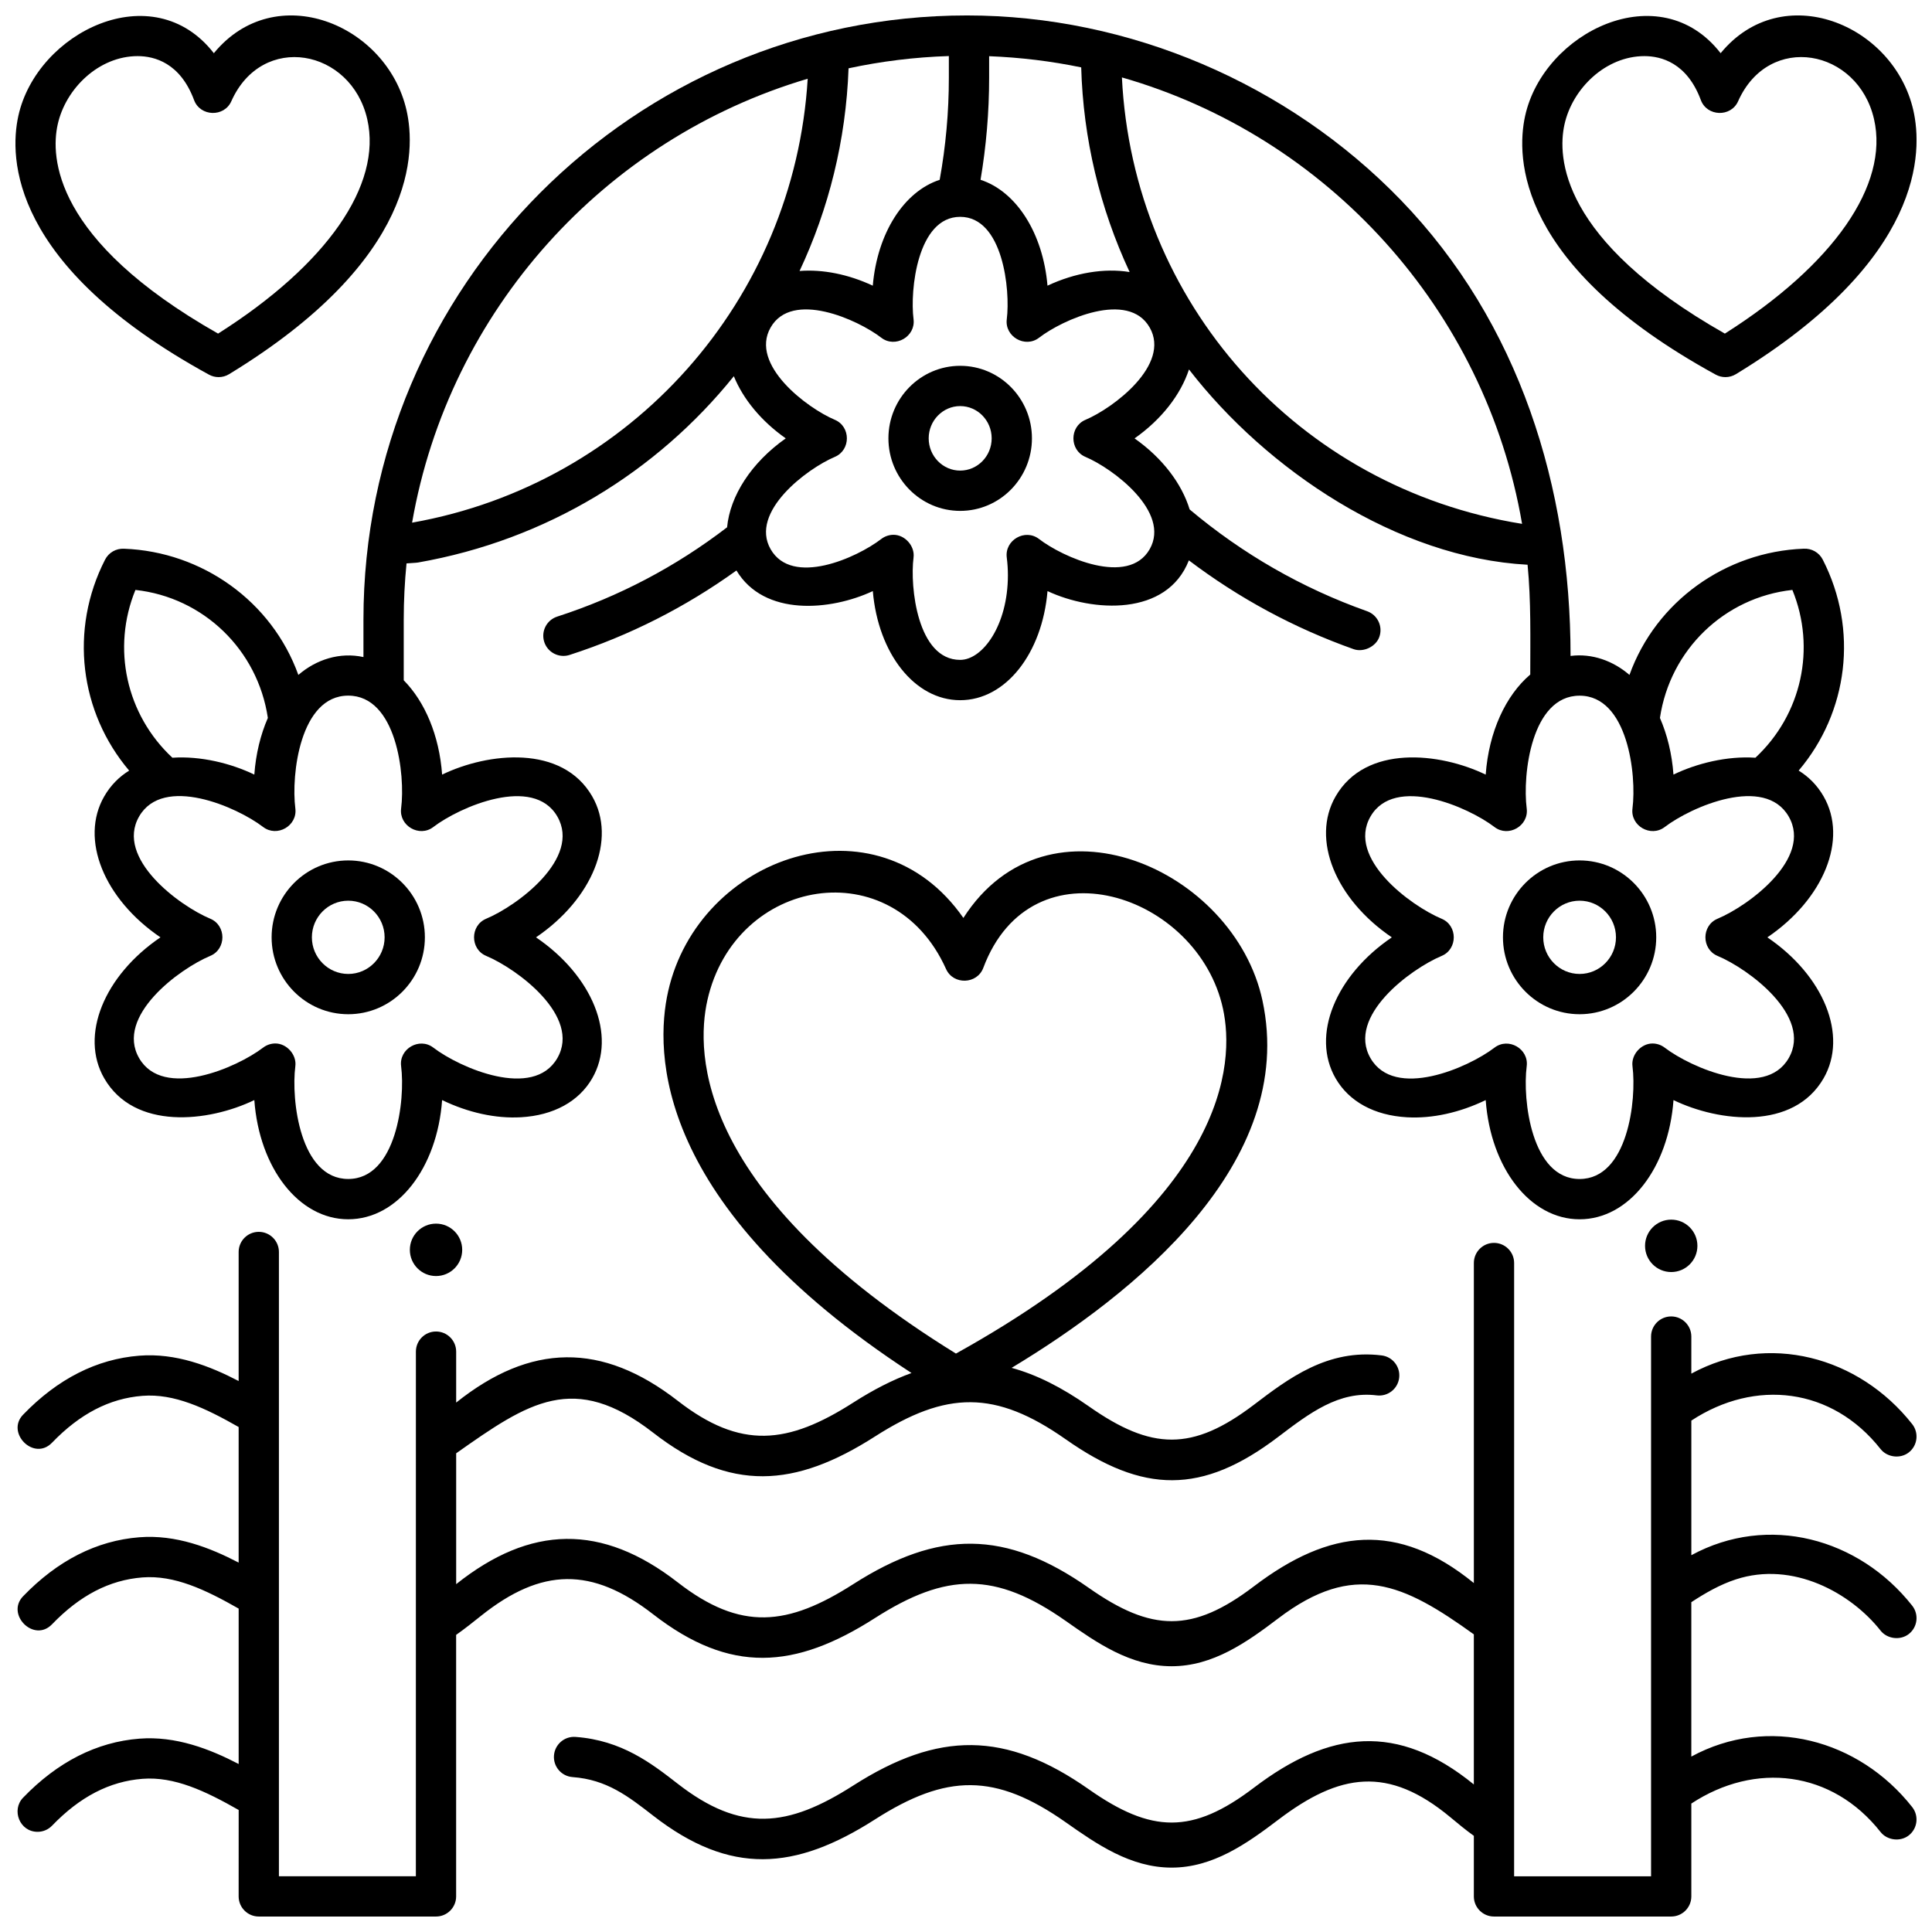 <?xml version="1.0" encoding="UTF-8"?>
<!-- Uploaded to: SVG Repo, www.svgrepo.com, Generator: SVG Repo Mixer Tools -->
<svg width="800px" height="800px" version="1.1" viewBox="144 144 512 512" xmlns="http://www.w3.org/2000/svg">
 <defs>
  <clipPath id="d">
   <path d="m166 148.09h467v319.91h-467z"/>
  </clipPath>
  <clipPath id="c">
   <path d="m148.09 369h503.81v282.9h-503.81z"/>
  </clipPath>
  <clipPath id="b">
   <path d="m148.09 148.09h104.91v95.906h-104.91z"/>
  </clipPath>
  <clipPath id="a">
   <path d="m547 148.09h104.9v95.906h-104.9z"/>
  </clipPath>
 </defs>
 <path d="m236.29 412.78c-11.199 0-20.309-9.141-20.309-20.379 0-11.238 9.109-20.379 20.309-20.379 11.199 0 20.309 9.141 20.309 20.379 0.004 11.238-9.109 20.379-20.309 20.379zm0-30.086c-5.316 0-9.637 4.356-9.637 9.707 0 5.352 4.324 9.707 9.637 9.707s9.637-4.356 9.637-9.707c0-5.352-4.32-9.707-9.637-9.707z"/>
 <path d="m542.3 392.4c0-11.238 9.109-20.379 20.309-20.379s20.309 9.141 20.309 20.379c0 11.238-9.109 20.379-20.309 20.379-11.195 0-20.309-9.141-20.309-20.379zm10.676 0c0 5.352 4.324 9.707 9.637 9.707s9.637-4.356 9.637-9.707c0-5.352-4.324-9.707-9.637-9.707-5.316 0-9.637 4.356-9.637 9.707z"/>
 <g clip-path="url(#d)">
  <path d="m627.27 355.04c-1.719-2.981-3.988-5.211-6.606-6.828 13.102-15.449 15.898-37.312 6.387-55.902-0.965-1.887-2.934-3.019-5.066-2.898-20.633 0.781-39.137 13.926-46.16 33.449-4.309-3.723-9.91-5.766-15.613-5.031 0-44.613-13.547-88.328-45.016-120.85-29.848-30.832-71.973-48.887-114.93-48.887-88.191 0-159.95 71.824-159.95 160.11v9.926c-6.215-1.371-12.5 0.625-17.25 4.734-7.023-19.52-25.527-32.664-46.16-33.445-2.137-0.121-4.102 1.012-5.066 2.898-9.512 18.59-6.711 40.449 6.387 55.902-2.617 1.613-4.887 3.848-6.606 6.828-6.559 11.367-0.023 27.23 14.898 37.359-14.922 10.129-21.457 25.992-14.898 37.355 7.961 13.801 27.594 11.652 39.777 5.769 1.305 17.996 11.766 31.59 24.883 31.59 13.121 0 23.578-13.594 24.883-31.59 6.891 3.328 14.176 4.938 20.875 4.555 8.629-0.488 15.344-4.152 18.902-10.32 6.559-11.367 0.023-27.23-14.898-37.359 14.922-10.129 21.457-25.992 14.898-37.359-7.961-13.801-27.594-11.648-39.777-5.769-0.754-10.391-4.562-19.309-10.172-24.996v-16.078c0-5.027 0.254-9.992 0.738-14.895l2.523-0.176c0.184-0.016 0.367-0.035 0.551-0.066 34.02-5.953 63.285-24.043 83.668-49.367 2.445 6 7.191 11.852 13.758 16.473-9.152 6.441-14.77 15.266-15.547 23.566-13.613 10.449-28.742 18.41-45.016 23.664-2.805 0.906-4.344 3.914-3.438 6.719 0.73 2.258 2.824 3.699 5.078 3.699 0.543 0 1.098-0.082 1.641-0.258 15.855-5.121 30.691-12.645 44.215-22.379 7.332 12.242 24.934 10.703 36.141 5.461 1.406 16.516 11.07 28.914 23.148 28.914 12.078 0 21.742-12.398 23.148-28.914 12 5.613 31.641 6.746 37.461-8.145 13.285 10.055 27.93 17.957 43.664 23.535 2.574 0.91 5.891-0.645 6.812-3.246 0.984-2.777-0.469-5.828-3.246-6.812-17.199-6.098-33.008-15.176-47.023-26.969-2.078-6.809-7.172-13.602-14.598-18.828 7.223-5.082 12.242-11.648 14.422-18.273 20.582 26.641 55.195 49.906 89.73 51.754 0.938 9.668 0.711 19.398 0.711 29.098-6.5 5.535-10.984 15.148-11.809 26.523-12.184-5.883-31.812-8.031-39.777 5.769-6.559 11.367-0.023 27.23 14.898 37.359-14.922 10.129-21.457 25.992-14.898 37.359 3.559 6.168 10.273 9.832 18.902 10.32 6.695 0.387 13.984-1.227 20.875-4.555 1.305 17.996 11.766 31.59 24.883 31.59 13.121 0 23.578-13.594 24.883-31.59 12.184 5.883 31.812 8.031 39.777-5.769 6.559-11.367 0.023-27.227-14.898-37.355 14.918-10.137 21.453-26 14.895-37.371zm-447.38-54.703c18.012 1.965 32.41 15.852 35.094 33.922-1.926 4.418-3.188 9.508-3.586 15.016-6.148-2.969-14.211-4.981-21.715-4.469-12.27-11.441-16.105-29.035-9.793-44.469zm78.941 62.832c7.012-5.359 26.504-13.812 32.863-2.793 6.402 11.094-10.656 23.672-18.852 27.098-4.285 1.793-4.285 8.059 0 9.848 8.176 3.418 25.254 16.004 18.852 27.098-6.367 11.039-25.805 2.606-32.863-2.793-3.695-2.82-9.129 0.312-8.531 4.926 1.145 8.891-1.246 29.887-14.016 29.887-12.781 0-15.164-20.969-14.016-29.891 0.391-3.023-2.262-6.019-5.293-6.019-1.148 0-2.289 0.371-3.242 1.098-7.008 5.356-26.508 13.809-32.863 2.789-6.398-11.09 10.652-23.68 18.852-27.098 4.289-1.793 4.289-8.059 0-9.852-8.18-3.41-25.25-16.008-18.852-27.098 6.367-11.039 25.801-2.602 32.863 2.793 3.695 2.82 9.129-0.309 8.535-4.922-1.145-8.891 1.246-29.891 14.016-29.891 12.781 0 15.168 20.965 14.016 29.887-0.594 4.617 4.84 7.758 8.531 4.934zm147.3-198.53v-5.746c8.324 0.324 16.477 1.324 24.398 2.965 0.527 18.875 4.941 37.328 12.836 54.238-6.688-1.102-14.457 0.188-21.77 3.609-1.188-13.961-8.281-24.98-17.742-28.055 1.504-8.891 2.277-17.949 2.277-27.012zm-10.676-5.785v5.785c0 9.074-0.82 18.145-2.43 27.016-9.453 3.082-16.539 14.094-17.727 28.051-6.465-3.023-13.289-4.379-19.406-3.891 7.731-16.461 12.293-34.641 12.984-53.711 8.609-1.852 17.492-2.961 26.578-3.25zm-142.22 123.65-0.027 0.004c9.773-56.211 51.023-101.73 104.84-117.64-3.543 58.48-46.602 107.32-104.82 117.64zm178.43-27.25c-4.266 1.801-4.266 8.035 0 9.832 7.293 3.082 22.652 14.578 17.012 24.457-5.68 9.941-23.094 2.098-29.32-2.703-3.688-2.844-9.141 0.281-8.555 4.902 0.199 1.559 0.301 3.144 0.301 4.715 0 13.211-6.668 22.418-12.652 22.418-11.344 0-13.344-19.395-12.352-27.133 0.387-3.019-2.266-6.016-5.293-6.016-1.156 0-2.305 0.375-3.262 1.109-6.484 5-23.625 12.68-29.324 2.703-5.644-9.883 9.672-21.359 17.012-24.457 4.266-1.801 4.266-8.035 0-9.832-7.297-3.078-22.652-14.582-17.012-24.457 5.676-9.941 23.098-2.098 29.324 2.703 3.691 2.844 9.141-0.285 8.555-4.906-0.984-7.672 1.016-27.125 12.355-27.125 11.352 0 13.332 19.398 12.352 27.133-0.586 4.617 4.867 7.746 8.555 4.902 6.227-4.801 23.645-12.645 29.32-2.703 5.641 9.879-9.672 21.359-17.016 24.457zm9.652-90.738c54.492 15.625 96.316 61.551 106.05 118.31-59.531-9.562-103.11-58.652-106.05-118.31zm177.68 135.82c6.312 15.434 2.481 33.027-9.797 44.469-7.5-0.512-15.566 1.5-21.715 4.469-0.398-5.504-1.66-10.598-3.586-15.016 2.688-18.07 17.082-31.957 35.098-33.922zm-19.828 87.137c-4.289 1.793-4.289 8.059 0 9.852 8.199 3.418 25.25 16.008 18.852 27.098-6.356 11.02-25.855 2.566-32.863-2.789-0.949-0.727-2.094-1.098-3.242-1.098-3.031 0-5.684 2.996-5.293 6.019 1.148 8.922-1.234 29.891-14.016 29.891-12.77 0-15.164-21-14.016-29.887 0.594-4.613-4.836-7.746-8.531-4.926-7.062 5.398-26.496 13.828-32.863 2.793-6.402-11.094 10.676-23.68 18.852-27.098 4.285-1.793 4.285-8.059 0-9.848-8.191-3.426-25.254-16.004-18.852-27.098 6.359-11.023 25.852-2.566 32.863 2.793 3.695 2.824 9.129-0.316 8.531-4.926-1.148-8.922 1.234-29.887 14.016-29.887 12.77 0 15.16 21 14.016 29.891-0.594 4.613 4.84 7.738 8.535 4.922 7.059-5.394 26.492-13.832 32.863-2.793 6.398 11.086-10.672 23.68-18.852 27.09z"/>
 </g>
 <path d="m398.46 279.39c-10.488 0-19.02-8.625-19.02-19.223s8.531-19.223 19.02-19.223c10.484 0 19.016 8.621 19.016 19.223 0 10.598-8.531 19.223-19.016 19.223zm0-27.773c-4.602 0-8.348 3.836-8.348 8.547 0 4.715 3.746 8.547 8.348 8.547 4.602 0 8.344-3.836 8.344-8.547 0-4.711-3.742-8.547-8.344-8.547z"/>
 <g clip-path="url(#c)">
  <path d="m604.04 562.55c15.09-4.93 30.449 3.582 38.332 13.582 1.742 2.211 5.234 2.668 7.496 0.887 2.312-1.824 2.711-5.18 0.887-7.496-14.109-17.895-38.172-24.445-58.531-13.379v-35.672c16.91-11.117 37.285-8.777 50.145 7.539 1.742 2.211 5.234 2.668 7.496 0.887 2.312-1.824 2.711-5.18 0.887-7.496-14.109-17.895-38.172-24.449-58.531-13.379v-9.82c0-2.949-2.391-5.336-5.336-5.336-2.949 0-5.336 2.391-5.336 5.336v143.03h-36.293l0.004-162.52c0-2.949-2.391-5.336-5.336-5.336-2.949 0-5.336 2.391-5.336 5.336v84.816c-20.203-16.469-38.254-14.367-58.305 0.875-16.301 12.391-27.133 12.066-43.73 0.41-22.055-15.488-39.895-15.418-62.449-0.988-17.359 11.102-29.805 12.488-46.473-0.465-20.172-15.676-39.039-15.234-58.742 0.457v-34.68c19.191-13.535 31.242-21.75 52.195-5.469 20.438 15.883 37.582 14.578 58.773 1.027 18.938-12.113 31.895-12.383 50.566 0.73 20.512 14.406 36.086 14.738 56.324-0.645 8.281-6.293 16.09-12.242 26.086-10.992 2.938 0.363 5.594-1.707 5.957-4.633 0.367-2.926-1.707-5.594-4.633-5.957-14.305-1.793-24.699 6.113-33.871 13.086-16.297 12.387-27.117 12.074-43.73 0.41-7.164-5.031-13.887-8.41-20.469-10.199 32.281-19.445 75.773-54.176 66.473-97.367-7.508-34.863-56.895-56.754-79.254-21.867-22.863-32.855-70.121-16.555-78.238 19.438-3.574 15.848-3.984 56.527 64.492 101.16-4.965 1.793-10.074 4.406-15.453 7.848-17.336 11.09-29.82 12.477-46.473-0.465-20.148-15.656-39.039-15.285-58.746 0.453v-13.5c0-2.949-2.391-5.336-5.336-5.336-2.949 0-5.336 2.391-5.336 5.336l-0.008 139.03h-36.293v-165.44c0-2.949-2.391-5.336-5.336-5.336-2.949 0-5.336 2.391-5.336 5.336v34.195c-7.617-3.965-16.648-7.484-26.328-6.711-11.289 0.887-21.652 6.148-30.809 15.648-4.613 4.785 2.883 12.398 7.684 7.406 7.394-7.668 15.23-11.73 23.957-12.414 8.422-0.66 16.613 3.203 25.496 8.262v35.93c-7.613-3.965-16.641-7.484-26.328-6.711-11.289 0.883-21.652 6.148-30.809 15.648-4.613 4.789 2.879 12.395 7.688 7.406 7.391-7.672 15.227-11.73 23.957-12.414 8.441-0.652 16.617 3.203 25.496 8.262v41.184c-7.613-3.961-16.641-7.477-26.328-6.715-11.289 0.883-21.652 6.148-30.809 15.648-3.137 3.254-0.918 9.039 3.844 9.039 1.398 0 2.797-0.547 3.844-1.633 7.391-7.672 15.227-11.73 23.957-12.414 8.441-0.656 16.617 3.203 25.496 8.262l-0.008 22.898c0 2.949 2.391 5.336 5.336 5.336h46.965c2.949 0 5.336-2.391 5.336-5.336v-69.305c2.277-1.605 4.449-3.336 6.566-5.027 16.086-12.848 29.445-13.02 45.629-0.441 20.441 15.883 37.582 14.578 58.773 1.027 18.969-12.137 31.914-12.371 50.562 0.73 8.191 5.754 17.121 12.023 28.086 12.023 10.93 0 19.918-6.344 28.238-12.668 20.199-15.355 33.242-9.184 51.848 4.219v39.777c-20.203-16.465-38.254-14.367-58.305 0.875-16.301 12.391-27.133 12.062-43.73 0.41-22.055-15.488-39.895-15.418-62.449-0.988-17.359 11.102-29.805 12.488-46.473-0.465-6.957-5.406-14.84-11.535-27.109-12.43-2.934-0.223-5.496 1.996-5.711 4.934-0.215 2.941 1.992 5.496 4.934 5.711 9.047 0.66 14.742 5.086 21.336 10.211 20.438 15.887 37.586 14.578 58.773 1.027 18.969-12.137 31.914-12.371 50.562 0.73 8.191 5.754 17.121 12.023 28.086 12.023 10.93 0 19.918-6.344 28.238-12.668 16.285-12.379 29.141-14.398 45.645-0.664 1.969 1.641 3.992 3.32 6.203 4.91v16.047c0 2.949 2.391 5.336 5.336 5.336h46.965c2.949 0 5.336-2.391 5.336-5.336v-24.602c16.91-11.117 37.289-8.777 50.145 7.539 1.742 2.211 5.234 2.668 7.496 0.887 2.312-1.824 2.711-5.18 0.887-7.496-14.109-17.895-38.172-24.445-58.531-13.379v-40.918c3.664-2.406 7.586-4.664 11.824-6.047zm-272.57-153.5c7.371-32.672 49.109-39.719 63.246-8.242 1.914 4.262 8.223 4.066 9.867-0.312 12.848-34.281 56.957-19.648 63.531 10.883 3.031 14.07 2.07 50.898-70.781 91.332-68.836-42.535-69.035-79.586-65.863-93.66z"/>
 </g>
 <path d="m266.49 475.22c0 3.836-3.106 6.945-6.938 6.945s-6.938-3.109-6.938-6.945c0-3.836 3.106-6.945 6.938-6.945s6.938 3.109 6.938 6.945"/>
 <path d="m593.83 474.16c0 3.836-3.106 6.945-6.938 6.945s-6.938-3.109-6.938-6.945 3.106-6.945 6.938-6.945 6.938 3.109 6.938 6.945"/>
 <g clip-path="url(#b)">
  <path d="m201.94 243.94c-0.883 0-1.762-0.219-2.562-0.656-52.805-28.91-52.926-57.551-50.527-68.523 4.867-22.262 35.68-37.453 51.82-16.66 16.285-19.852 45.828-7.734 51.055 15.09 2.496 10.898 2.914 39.531-47.012 69.969-0.848 0.52-1.812 0.781-2.773 0.781zm-21.465-85.07c-10.211 0-19.082 8.504-21.199 18.172-1.848 8.453-1.273 30.531 42.516 55.367 28.797-18.246 43.535-39.359 39.531-56.836-4.266-18.621-27.848-23.09-36.02-4.742-1.906 4.285-8.242 4.078-9.875-0.312-3.672-9.875-10.52-11.648-14.953-11.648z"/>
 </g>
 <g clip-path="url(#a)">
  <path d="m601.25 243.94c-0.883 0-1.762-0.219-2.562-0.656-52.801-28.914-52.922-57.551-50.523-68.523 4.867-22.262 35.68-37.457 51.82-16.664 16.285-19.848 45.828-7.734 51.059 15.094 2.496 10.898 2.914 39.531-47.012 69.969-0.855 0.52-1.816 0.781-2.781 0.781zm-21.461-85.07c-10.211 0-19.082 8.504-21.199 18.172-1.848 8.453-1.273 30.531 42.516 55.367 28.797-18.246 43.535-39.359 39.531-56.836-4.266-18.625-27.848-23.094-36.02-4.742-1.906 4.285-8.242 4.078-9.875-0.312-3.672-9.875-10.52-11.648-14.953-11.648z"/>
 </g>
</svg>